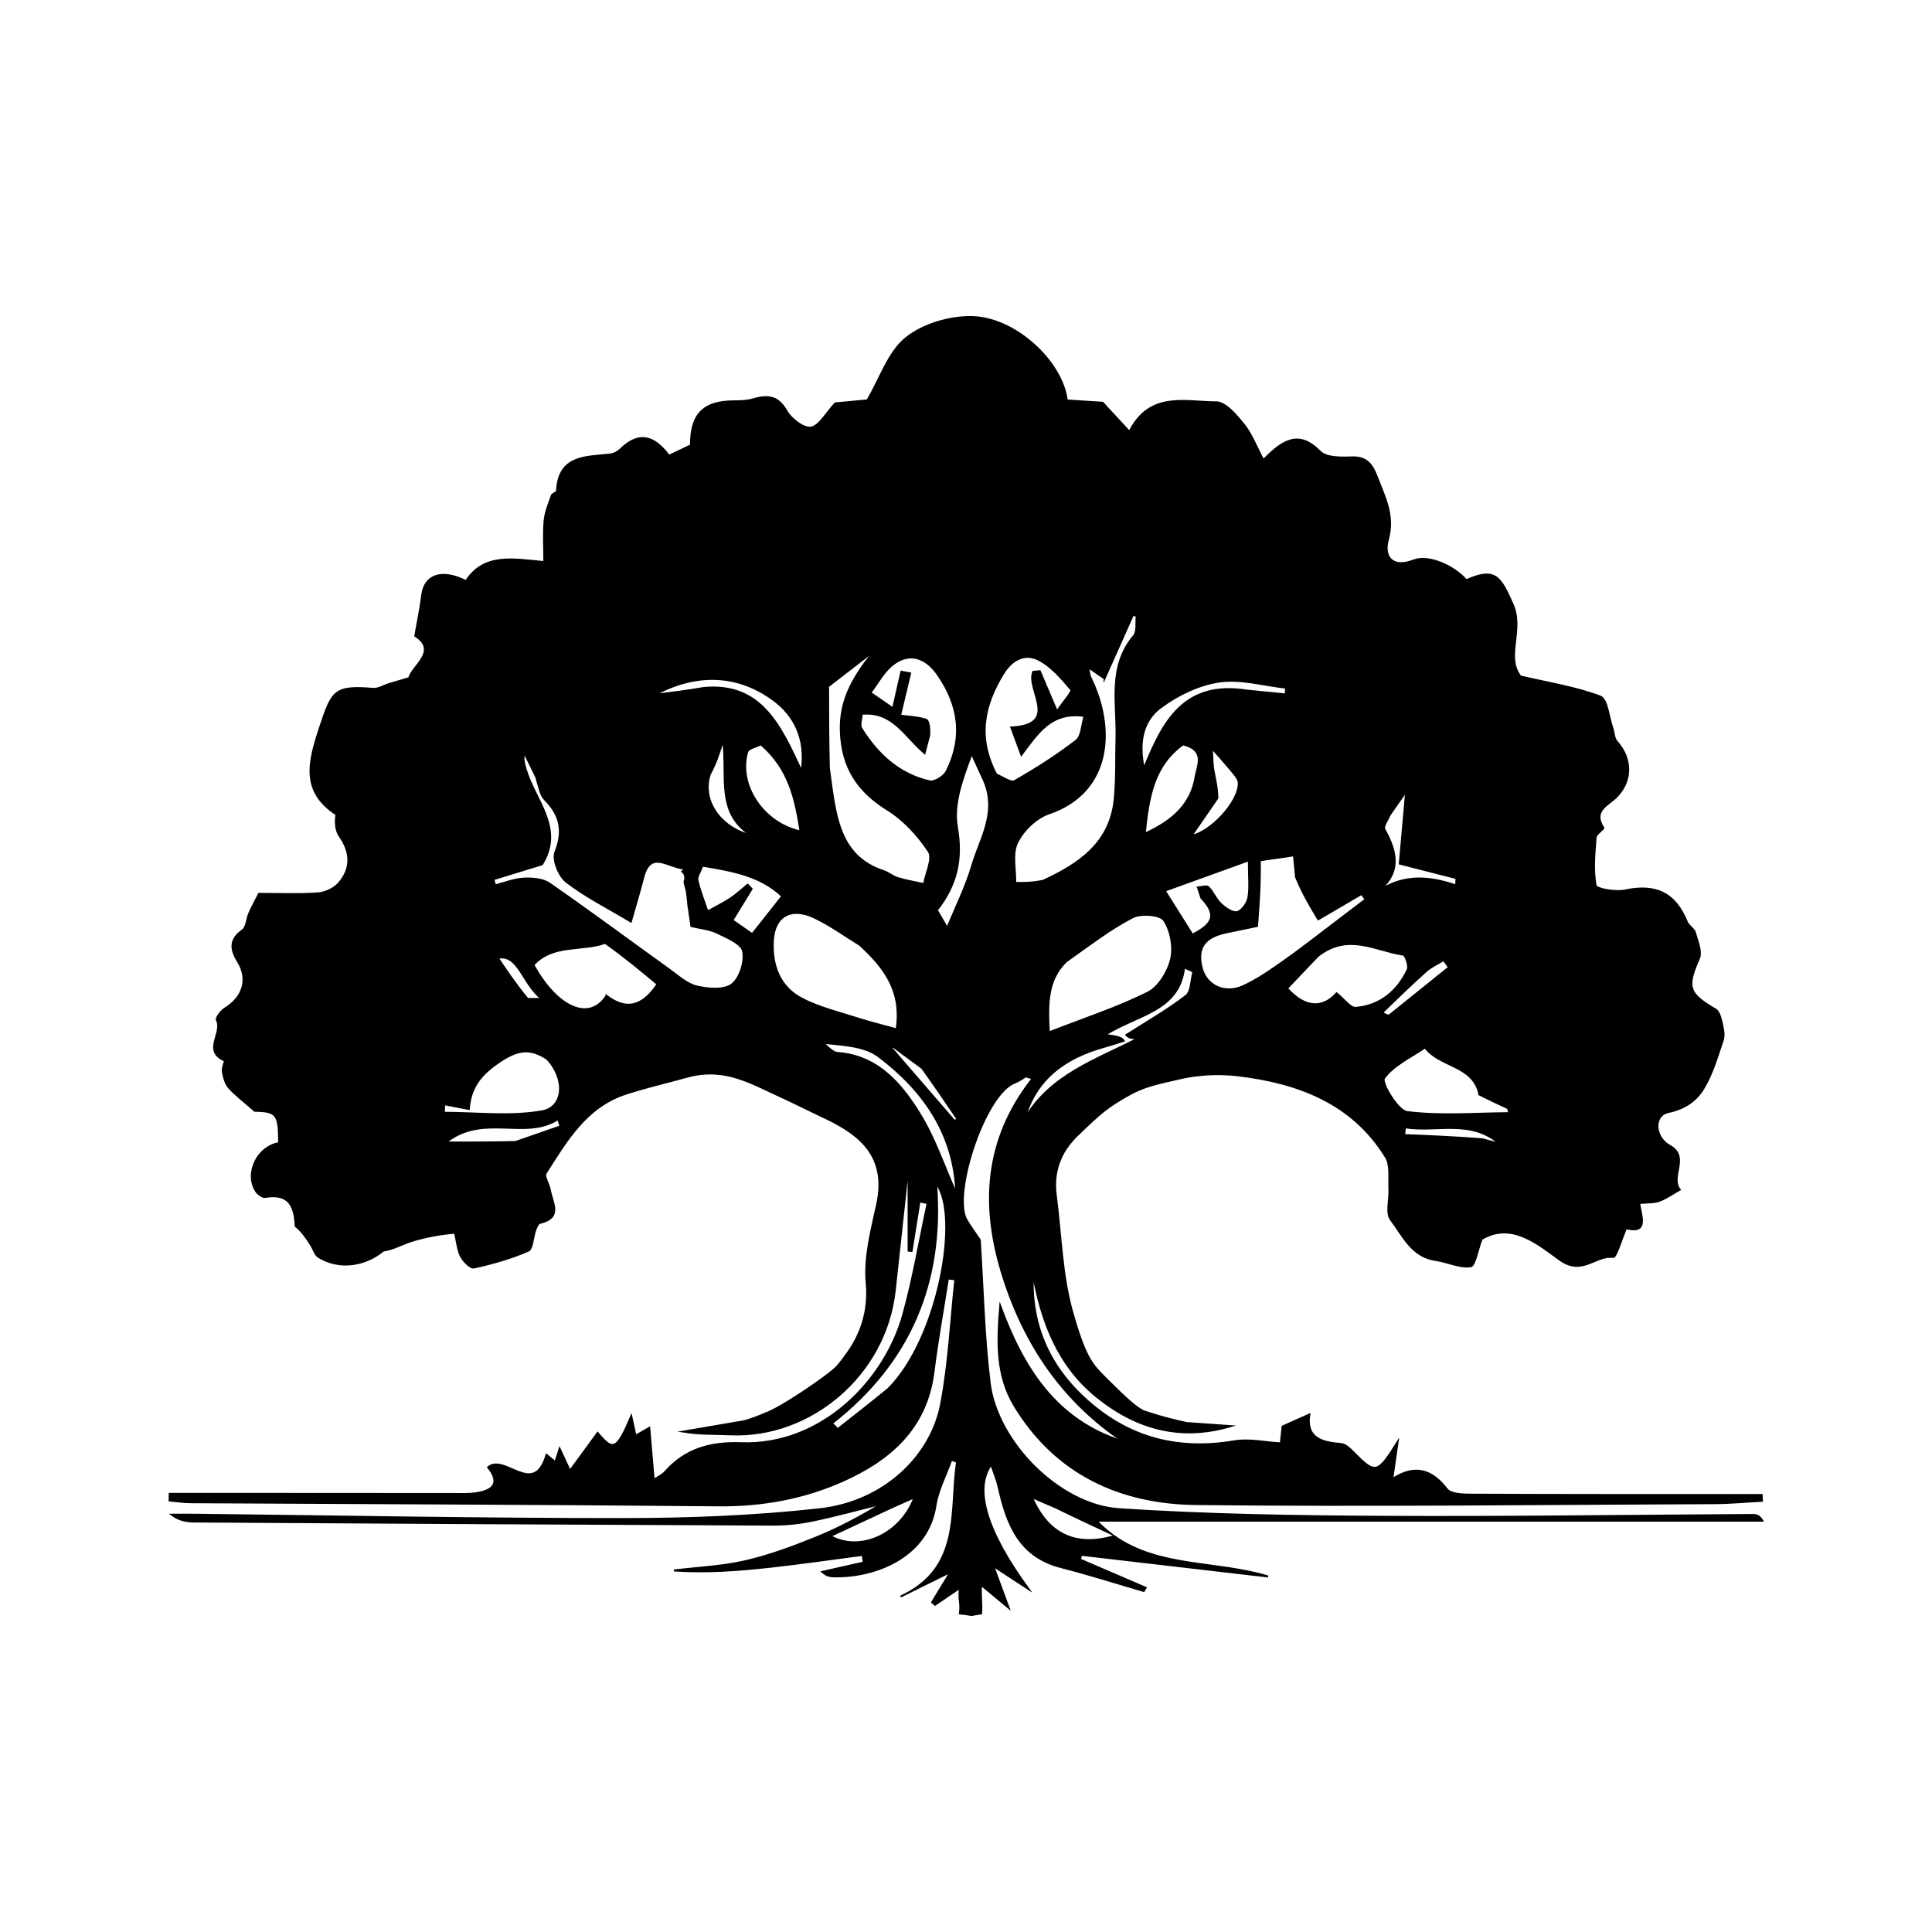 <?xml version="1.0" encoding="UTF-8"?>
<svg id="Layer_2" data-name="Layer 2" xmlns="http://www.w3.org/2000/svg" viewBox="0 0 1000 1000">
  <defs>
    <style>
      .cls-1 {
        stroke: #000;
        stroke-miterlimit: 10;
      }
    </style>
  </defs>
  <path class="cls-1" d="M385.21,735.62c-12.55,2.15-22.03,3.77-31.5,5.39,8.25,1.36,16.42,1.07,24.57,1.41,41,1.73,80.09-30.62,84.85-74.54,2.35-21.68,4.7-43.37,7.15-65.96v45.4c.52.04,1.04.09,1.56.14,1.37-8.55,2.73-17.1,4.1-25.66,1.41.31,2.82.63,4.22.94-4.14,19.22-7.38,38.69-12.61,57.61-9.53,34.51-42.41,68.17-83.97,66.64-15.65-.57-28.72,2.94-39.25,14.82-1.67,1.88-4.23,2.96-5.98,4.14-.77-9.01-1.48-17.46-2.28-26.89-2.94,1.68-4.95,2.84-7.14,4.09-.64-2.98-1.29-6-2.18-10.12-7.54,17.6-9.34,18.37-17.42,8.66-4.47,6.13-8.93,12.23-14.34,19.63-2.46-5.3-3.82-8.23-5.32-11.46-.81,2.51-1.48,4.58-2.24,6.92-2.1-1.73-3.64-3-4.54-3.75-6.62,22.39-21.41-.75-30.23,6.42,6.62,8.31,2.5,12.15-6.32,13.46-3.61.53-7.34.37-11.01.37-40.47,0-80.94-.04-121.4-.07-8.7,0-17.41,0-26.11,0-.01,1.14-.02,2.29-.04,3.43,3.54.32,7.08.9,10.62.92,91.15.52,182.3.76,273.45,1.62,22.42.21,43.85-3.62,64.07-12.6,24.64-10.94,43.6-27.29,47.25-56.4,2.03-16.2,4.96-32.3,7.48-48.44l3.83.42c-2.35,21.63-3.31,43.53-7.41,64.83-5.09,26.48-29.04,50.43-62.86,54.2-33.55,3.73-67.52,5.04-101.3,5.06-73.97.04-147.94-1.41-221.92-2.24-4.03-.04-8.05,0-12.08,0,4.05,3.07,8.02,3.5,11.99,3.53,99.74.6,199.47,1.2,299.21,1.62,6.88.03,13.88-.73,20.61-2.13,12-2.5,23.84-5.77,35.75-8.72-11.1,6.76-22.43,12.81-34.27,17.6-11.87,4.81-24.02,9.32-36.46,12.19-12.03,2.77-24.57,3.27-36.89,4.77,16.96,1.18,33.52-.11,50.01-1.93,15.92-1.76,31.77-4.07,47.65-6.15.19,1.32.39,2.65.58,3.97-7.15,1.61-14.3,3.23-21.45,4.84,2.54,2.32,4.56,2.3,6.58,2.32,22.33.25,48.03-10.97,51.95-36.46,1.26-8.21,5.43-15.98,8.27-23.95.97.39,1.94.78,2.91,1.17-3.77,25.29,2.79,54.92-29.2,69.69,8.34-4.11,16.67-8.22,25.87-12.76-3.39,5.57-6.47,10.64-9.55,15.71.5.43,1,.86,1.5,1.29,3.96-2.69,7.92-5.37,12.89-8.74-.81,7.22.71,6.84,0,13.24,9.76,1.02,2.47,1.16,10.96,0,.44-6.55-.48-7.8,0-14.81,5.04,4.19,8.66,7.2,14.26,11.87-3.06-8.27-5.13-13.89-8.01-21.67,6.74,4.42,11.23,7.35,18.27,11.96-21.71-29.73-28.49-51.86-19.26-64.46,1.53,4.61,3.02,8.09,3.82,11.71,4.18,18.94,10.57,35.86,32.22,41.4,14.41,3.69,28.6,8.21,42.89,12.37.32-.55.65-1.1.97-1.65-11.33-4.87-22.65-9.75-33.98-14.62.2-.82.39-1.65.59-2.47,32.25,3.75,64.49,7.5,96.74,11.25-26.42-8.07-56.34-4.35-79.64-20.88-19.95,5.88-34.34-.92-42.64-20.23,5,2.17,8.87,3.85,12.75,5.53,9.9,4.85,18.55,8.89,27.9,13.24-2.48-1.92-4.89-4.09-7.2-6.55h344.69c-1.56-2.6-3.13-2.97-4.7-2.97-64.17.36-128.35,1.31-192.52.95-45.25-.25-90.59-.96-135.72-3.93-30.89-2.03-63.23-34.69-67-65.38-3.01-24.52-3.51-49.34-5.12-74.03-2.33-3.47-4.87-6.81-6.94-10.42-7.25-12.67,8.53-62.43,23.84-70.45,3.38-1.36,5.11-2.57,6.84-3.79,1.21.38,2.41.77,3.62,1.15-25.15,31.86-26.71,66.5-15.21,102.67,11.22,35.3,30.98,64.4,62.18,85.28-34.94-10.8-51.9-38.06-63.74-70.22-1.5,18.28-2.21,35.81,7.4,51.66,21.38,35.27,54.82,50.44,93.96,50.88,89.49,1,179-.11,268.51-.46,8.13-.03,16.26-.81,24.38-1.24-.04-1-.09-2-.13-2.99-4.4,0-8.81,0-13.21,0-45.37-.02-90.73.04-136.1-.18-4.69-.02-11.51-.03-13.69-2.86-8.04-10.46-16.87-12.59-28.21-5.19.88-6.13,1.58-10.98,2.77-19.21-10.47,16.76-11.57,16.83-22.83,5.38-1.79-1.82-4.12-4.14-6.35-4.32-10.11-.8-18.38-3.04-16.54-15.26-4.29,1.92-8.2,3.67-13.82,6.18-.12,1.12-.58,5.45-.93,8.73-8.19-.45-16.38-2.36-24.03-1.07-28.71,4.86-53.88-1.36-75.84-20.76-19.99-17.66-29.77-39.51-28.44-66.29,4.4,24.88,12.86,47.7,33.25,64.14,20.38,16.42,43.25,22.72,69.13,15.06-6.73-.47-13.46-.95-22.84-1.61-13.5-2.97-18.66-5.01-22.13-6.04-3.77-1.7-9.39-6.77-17.35-14.73-8.99-8.99-12.28-10.83-19.49-35.89-5.7-19.79-6.02-40.78-8.72-61.22-1.59-12.01,2.23-22.51,11.01-30.98,12.3-11.88,15.59-14.76,27.16-21.24,7.31-4.1,14.02-5.59,25.71-8.21,0,0,13.52-3.65,30.3-1.67,30.8,3.64,59.27,13.98,76.69,42.36,2.6,4.23,1.51,10.82,1.82,16.34.31,5.44-1.89,12.51.77,16.02,6.23,8.22,10.77,19.13,23.25,20.89,6.08.86,12.22,3.99,17.97,3.26,2.25-.28,3.52-8.33,5.74-14.14,15.56-9.38,29.52,2.85,40.48,10.72,11.76,8.44,18.5-2.67,27.63-1.39,1.44.2,4.24-9.34,6.65-14.94,11.79,3.12,7.77-6.18,6.75-13.02,3.96-.37,7.42-.07,10.39-1.13,3.75-1.34,7.1-3.81,10.62-5.79-5.23-6.75,5.21-17.02-5.13-22.65-7.95-4.33-8.84-15.84-.61-17.56,8.62-1.8,14.28-6.02,18.01-12.14,4.61-7.55,7.1-16.45,10.01-24.94.83-2.42.29-5.52-.33-8.14-.65-2.77-1.4-6.64-3.4-7.8-14.24-8.32-15.07-11.64-8.6-26.4,1.55-3.52-.81-9-2.05-13.39-.58-2.04-3.34-3.4-4.17-5.45-6.03-14.98-16.15-19.73-31.89-16.38-4.96,1.05-14.95-.66-15.32-2.54-1.57-8.01-.64-16.58-.02-24.9.13-1.81,4.31-4.46,3.96-5-5.78-8.94,2.57-11.7,6.83-16.06,8.12-8.31,8.07-19.7.1-28.59-1.51-1.69-1.46-4.73-2.28-7.09-1.96-5.63-2.65-14.84-6.26-16.2-12.88-4.82-26.76-6.98-41.32-10.39-7.99-10.52,1.97-24.05-4.1-37.54-6.27-13.95-8.8-18.99-23.89-12.24-6.29-7.32-19.51-13.23-27.13-10.28-11.73,4.54-15.77-2.49-13.48-10.66,3.52-12.53-1.66-22.05-5.67-32.55-2.39-6.26-5.2-10.41-13-10.11-5.57.21-13.23.3-16.45-2.99-10.94-11.15-19.25-5.96-29.31,4.42-3.8-7.13-6.14-13.49-10.16-18.48-3.85-4.77-9.46-11.47-14.29-11.47-15.89.02-34.37-5.76-44.84,15.29-5.29-5.72-9.46-10.24-13.92-15.06-5.53-.35-12.15-.78-18.53-1.19-2.4-19.95-26.59-42.71-49.11-43.17-11.5-.23-25.35,3.84-34.11,10.93-9.05,7.33-13.22,20.69-19.99,32.21-5.68.52-12.34,1.14-16.59,1.54-4.86,5.19-8.23,11.78-12.61,12.54-3.76.65-10.35-4.42-12.72-8.63-4.54-8.07-10.13-8.04-17.46-5.94-3.05.87-6.4.96-9.61.97-15.88.07-22.39,6.65-22.33,22.77-3.82,1.82-7.61,3.63-11.38,5.43-7.18-9.65-15.11-13.07-24.98-3.41-1.37,1.34-3.42,2.5-5.28,2.71-12.61,1.46-26.82.29-27.72,18.95-.04.8-2.32,1.34-2.66,2.31-1.48,4.27-3.34,8.6-3.73,13.02-.62,6.98-.16,14.05-.16,21.45-16.54-1.58-31.05-4.57-40.53,9.83-12.59-6.27-21.41-3.14-22.68,7.29-.78,6.44-2.16,12.81-3.58,21.04,12.22,7.93-1.76,15.69-3.12,21.87-4.45,1.32-7.54,2.22-10.62,3.16-2.69.83-5.43,2.62-8.03,2.41-20.05-1.59-21.2.84-27.55,20.09-5.84,17.7-9.85,32.93,8.52,44.92-.67,4.31-.3,8.36,1.72,11.26,5.9,8.45,6.12,16.74-.46,24.35-2.45,2.83-7.07,4.98-10.85,5.24-10.28.71-20.63.24-30.49.24-1.99,3.95-3.67,6.94-5.03,10.07-1.27,2.91-1.31,7.18-3.43,8.72-6.97,5.04-6.29,9.93-2.29,16.5,5.55,9.1,2.36,18.44-6.84,24.04-2,1.22-4.77,4.95-4.24,5.97,3.46,6.61-7.56,16.08,4.12,20.97.34.14-1.37,3.8-1.04,5.63.52,2.91,1.29,6.24,3.14,8.33,3.47,3.93,7.79,7.1,13.43,12.06,11.35.24,12.59,1.59,12.58,16.73-11.06,1.83-17.76,15.37-12.04,24.69.94,1.54,3.39,3.42,4.82,3.18,12.9-2.14,15.28,5.27,15.81,15.09,3.52,2.84,5.85,6.45,8.13,10.08,1.24,1.98,1.95,4.78,3.72,5.87,10.75,6.63,24.08,4.5,33.51-3.29,5.58-.83,10.25-3.71,15.34-5.21,7.01-2.07,14.3-3.42,21.55-4.01.63-.05,1.29,8.08,3.11,11.84,1.29,2.67,5.04,6.56,6.87,6.16,9.56-2.1,19.12-4.81,28.08-8.69,2.31-1,2.36-7.01,3.67-10.64.51-1.42,1.4-3.55,2.47-3.79,11.79-2.68,6.22-10.54,5.14-16.93-.52-3.06-3.26-7.1-2.14-8.87,10.67-16.75,20.88-34.35,41.4-41.05,10.37-3.39,21.05-5.81,31.57-8.75,14.04-3.92,25.06-.73,37.85,5.16,10.36,4.78,20.64,9.66,30.83,14.65,18.55,8.55,35.81,19.34,29.82,46.46-2.94,13.32-6.61,27.31-5.38,40.56,1.36,14.57-3.08,27.23-10.78,37.34-1.3,1.97-2.81,3.83-4.32,5.6-3.87,4.55-30.44,22.52-37.62,24.58M396.12,731.63c-2.09,1.04-8.81,3.54-11.04,4.01M429.72,795.08c11.01-5.13,21.4-9.98,31.78-14.83,4.84-2.18,8.06-3.6,11.87-5.28-6.94,19.02-27.92,28.84-43.66,20.11ZM613.88,515.46c-9.72,7.49-20.5,13.62-30.88,20.26,1.41,1.69,3.8,1.69,6.21,1.69-21.73,11.24-45.75,18.91-59.02,42.02,5.94-21.21,21.18-31.96,41.12-37.54,3.46-.97,6.88-2.1,10.31-3.16-1.27-1.88-3.26-2.16-9.72-3.07,17.13-10.77,38.53-12.33,41.02-34.98,1.59.74,3.18,1.47,4.76,2.21-1.18,4.3-.98,10.4-3.8,12.57ZM628.05,398.64c-.53-3.06-.46-6.23-.79-11.47,5.06,5.84,8.28,9.39,11.29,13.11,1.17,1.45,2.62,3.28,2.64,4.96.15,10.12-14.83,25.62-24.54,27.42,3.98-5.77,8.73-12.68,13.49-19.58-.14-5.94-1.34-10.15-2.09-14.43ZM618.85,402.02c-2.19,13.87-11.35,22.69-26.34,29.51,1.95-19.27,4.66-35.29,19.79-46.25,12.18,2.97,7.41,11.3,6.55,16.74ZM646.39,445.28c0,8.99.68,14.35-.26,19.41-.54,2.88-3.37,6.86-5.84,7.42-2.41.54-6.12-2.13-8.43-4.29-2.57-2.4-3.91-6.09-6.4-8.62-.87-.88-3.55.03-5.41.13.58,1.8,1.17,3.59,1.75,5.39,9.76,10.15,3.97,14.43-4.6,19.11-4.35-6.91-8.49-13.5-14.35-22.82,13.69-4.95,27.1-9.79,43.54-15.73ZM715.58,523.94c7.43-7.19,14.84-14.41,22.55-21.29,2.64-2.35,6.04-3.84,9.1-5.72.93,1.25,1.86,2.5,2.79,3.76-10.35,8.33-20.71,16.67-31.06,25-2.11-.17-3.44-1.68-3.37-1.74ZM767.22,589.69c-14.68-1.16-27.54-1.67-40.39-2.18.12-1.34.23-2.68.35-4.02,16.38,2.67,33.91-4.59,49.05,8.54-3-.78-6-1.56-9-2.33ZM765.73,566.49c5.78,2.93,10.29,5.02,14.81,7.11.21.85.42,1.71.63,2.56-17.64.11-35.46,1.6-52.82-.56-4.98-.62-13.55-15.34-12-17.5,4.94-6.87,13.88-10.87,21.27-15.98,7.51,10.27,25.04,8.98,28.11,24.37ZM716.55,429.26c-.83-1.49,1.69-4.86,2.66-7.35,3.45-5.03,5.97-8.55,8.62-12.27-1.13,12.76-2.23,25.1-3.31,37.36,11.13,2.85,20.24,5.18,29.35,7.51-.06,1.28-.12,2.56-.18,3.83-13.96-4.78-27.37-5.87-40.42,3.08,12.13-9.8,9.8-20.5,3.28-32.16ZM726.35,494.13c1.19.17,3.18,5.86,2.26,7.78-5.36,11.22-14.28,18.72-26.91,19.75-2.77.23-5.93-4.36-9.88-7.5-6.75,7.47-15.68,8.44-25.67-2.57,5.19-5.45,10.57-11.1,15.95-16.75,15.71-12.42,30.01-2.76,44.24-.71ZM670.81,453.96c3.45,8.47,7.28,14.82,11.52,21.86,7.76-4.53,15.11-8.84,22.47-13.14.68.96,1.36,1.92,2.04,2.88-5.38,4.09-10.75,8.2-16.15,12.28-8.62,6.52-17.11,13.25-25.95,19.46-6.84,4.8-13.78,9.76-21.34,13.17-9.63,4.36-19.1-.4-21.39-9.44-2.64-10.39,1.32-16.07,12.91-18.47,5.12-1.06,10.23-2.12,15.76-3.26.24-3.51.48-6.93.75-10.84.54-7.77.76-15.49.66-23.15,2.76-.53,14.23-1.95,17.65-2.6.43,4.47.75,7.86,1.07,11.25ZM600.98,365.96c8.71-6.4,19.63-11.7,30.17-13.2,11.14-1.58,23,1.92,34.55,3.2-.07,1.16-.15,2.31-.22,3.47-6.65-.65-13.3-1.31-19.95-1.96-33.02-5.3-43.73,16.43-53.46,40.39-2.86-13.18-.94-24.67,8.91-31.91ZM602.49,476.3c3.57,5.31,5.13,13.88,3.65,20.17-1.54,6.51-6.4,14.54-12.07,17.35-15.93,7.91-33.02,13.48-51.19,20.58-.84-15.49-.72-27.34,8.98-36.81,12.2-8.62,22.72-16.79,34.34-22.8,4.31-2.23,14.27-1.49,16.29,1.51ZM571.71,351.17c4.97-11.14,9.87-22.09,14.76-33.05.63.24,1.26.49,1.9.73-.42,3.49.42,8.06-1.48,10.31-13.46,15.96-8.52,34.77-9,52.75-.28,10.6.1,21.26-.93,31.79-2.23,22.71-18.44,33.65-37.09,42.21-5.71,1.16-10.04,1.14-14.38,1.11.14-7.07-1.82-15.18,1-20.94,3.07-6.27,9.76-12.79,16.3-15.02,33.18-11.29,34.27-45.02,21.49-70.6-.48-.96-.45-2.17-1.02-5.13,3.25,2.24,5.2,3.59,8.45,5.83ZM519.3,348.58c4.46-7.31,11.2-10.69,18.14-7.21,6.7,3.36,12.07,9.78,17.08,15.66.68.8-4.12,6.28-7.48,11.18-3.87-9.11-6.35-14.95-8.83-20.79-1.14.11-2.29.22-3.43.33-3.8,9.16,14.45,27.44-11.33,28.8,1.48,4,3.02,8.2,5.21,14.12,8.66-11.45,15.49-22.56,32.72-20.08-1.45,4.66-1.44,10.53-4.29,12.73-10.06,7.78-20.9,14.65-31.95,20.98-1.88,1.08-6.25-2.16-9.47-3.41-10.2-19.46-6.32-36.05,3.61-52.32ZM461.6,344.37c8.61-7.15,17.41-4.46,23.82,4.79,11.13,16.06,13.32,32.68,4.5,50.15-1.33,2.63-6.27,5.7-8.75,5.13-15.83-3.63-26.99-14-35.38-27.44-1.02-1.63.1-4.58.25-7.51,16.08-1.59,22.24,11.64,32.52,20.31.96-3.67,1.72-6.59,2.48-9.51.07-3.66-.33-7.31-1.77-7.78-4.26-1.38-8.93-1.51-13.41-2.12,2.1-8.79,3.65-15.31,5.21-21.84-1.51-.29-3.01-.58-4.52-.87-1.31,5.79-2.63,11.58-4.31,18.99-4.65-3.21-7.53-5.19-11.75-8.09,3.85-5.05,6.7-10.56,11.11-14.21ZM452.71,336.64c-10.03,12.46-18.14,24.67-17.5,41.94.69,18.63,8.66,30.84,24.2,40.5,8.45,5.25,15.86,13.32,21.35,21.68,2.33,3.54-1.48,11.1-2.5,16.84-4.5-.99-9.06-1.73-13.46-3.05-2.66-.8-4.95-2.84-7.6-3.72-20.06-6.62-23.9-23.56-26.53-41.3-.59-4.01-1.09-8.03-1.64-12.04-.39-16.55-.39-31.01-.39-42.26,10.04-7.76,17.05-13.17,24.07-18.59ZM400.63,362.48c9.93,7.41,16.98,19.24,14.29,36.78-11.05-23.88-21.06-45.9-50.62-43.17-9.75,1.7-17.62,2.61-25.49,3.53,21.46-11.65,43.13-11.08,61.82,2.86ZM386.77,389.15c.54-1.83,4.62-2.63,7.05-3.91,14.61,12.55,17.94,28.29,20.53,45.13-19.5-4.24-32.56-24.23-27.58-41.22ZM389.15,432.55c-16.78-4.15-26.18-18.58-21.73-31.83,3.1-5.75,4.61-10.5,6.88-17.65,2.42,18.45-3.95,38.08,14.85,49.48ZM229.89,571.54c4.07.78,8.14,1.56,12.75,2.44.91-10.69,5.43-17.08,14.61-23.56,9.79-6.91,16.57-8.6,25.93-2.36,9.81,10.49,8.73,25.15-2.63,27.16-16.46,2.91-33.83.74-50.8.74.05-1.47.1-2.95.15-4.42ZM257.64,495.77c10.76-2.2,12.59,13.07,22.76,21.28h-7.36c-6.64-8.18-11.63-15.64-15.4-21.28ZM266.9,591.09c-12.57.28-23.07.28-36.19.28,19.24-15.53,41.04-1.02,58.18-12.15.41,1.26.83,2.52,1.24,3.78-7.74,2.69-15.49,5.39-23.23,8.08ZM313.94,515.43c-8.72,13.66-25.44,6.56-37.87-16.01,10.09-11.1,25-7.03,37.15-11.4,10.23,7.26,18.57,14.22,27.13,21.37-8.02,12.03-16.46,13.63-26.41,6.03ZM378.9,509.53c-4.1,3.13-12.37,2.46-18.26,1.07-5.2-1.23-9.77-5.53-14.37-8.83-20.62-14.81-41-29.96-61.86-44.42-3.44-2.39-8.89-2.81-13.32-2.59-4.99.26-9.89,2.27-14.84,3.53-.3-1.07-.6-2.13-.9-3.2,8.56-2.62,17.12-5.25,25.21-7.73,11.51-18.65-3.65-32.94-8.46-49.13-.79-2.65-1.58-5.29-.83-8.83,2.09,4.26,4.18,8.52,6.27,12.77,1.6,5.13,2.12,9.24,4.43,11.58,8.03,8.1,9.89,16.24,5.48,27.32-1.55,3.91,1.89,12.38,5.7,15.34,9.76,7.55,21,13.16,33.38,20.58,2.38-8.41,4.53-15.45,6.34-22.57,3.81-14.98,12.54-5.46,21.94-4.71-.56.48-1.11.94-1.65,1.4,1.51,1.14,1.99,3.37,1.1,5.26-.11.23,1.18,4.47,1.24,5.03.25,2.35.67,4.73.77,7.1,0,.09,0,.18.01.27.02,0,.04,0,.06,0,.53,3.73,1.03,7.18,1.52,10.59,4.72,1.14,9.37,1.48,13.26,3.38,5.08,2.49,12.69,5.57,13.51,9.56,1.1,5.36-1.58,14.03-5.75,17.21ZM389.36,483.53c-3.17-2.21-6.43-4.49-10.28-7.17,3.46-5.65,6.7-10.95,9.95-16.25-.68-.73-1.37-1.45-2.06-2.18-2.89,2.36-5.6,4.98-8.71,7.03-3.85,2.53-8.02,4.58-12.05,6.84-1.8-5.35-3.96-10.63-5.21-16.11-.44-1.93,1.38-4.37,2.55-7.64,15.1,2.58,29.76,4.87,41.36,15.83-5.75,7.32-10.49,13.28-15.56,19.66ZM415.5,517.18c-12.03-6.05-16.19-17.57-15.45-30.44.73-12.65,9.41-17.55,21.42-11.87,8.29,3.92,15.81,9.44,23.68,14.25,12.95,12.03,21.87,23.94,18.94,43.66-7.1-1.96-13.77-3.58-20.3-5.67-9.53-3.05-19.44-5.47-28.31-9.93ZM459.58,719.07c-9.48,7.74-17.74,14.2-26.01,20.67-.98-1.02-1.95-2.05-2.93-3.07,40.35-31.54,57.89-72.95,53.86-124.26,12.87,16.2,1.3,80.83-24.91,106.67ZM475.71,575.97c-9.63-15.37-21.6-29.46-42.27-30.99-2.69-.2-5.16-3.42-7.74-5.24,9.9,1.09,21.52,1.32,29.05,7,23.46,17.68,39.39,40.61,40.22,71.14-6.27-13.99-11.16-28.95-19.27-41.9ZM494.01,580.19c-10.86-12.55-21.72-25.11-32.57-37.66l.31-1.17c5.18,3.82,10.36,7.63,15.54,11.45,6.94,9.66,12.64,18.08,18.34,26.49-.54.3-1.07.6-1.61.9ZM490.29,480.38c-1.36-2.35-3.33-5.74-5.38-9.28,10.13-12.85,13.34-26.19,10.38-43-2.14-12.14,3-25.57,7.64-38.05,1.82,3.97,3.64,7.95,5.46,11.93,8.82,17.66-.91,31.51-5.08,45.76-3.31,11.31-8.7,22.02-13.02,32.65Z"/>
</svg>